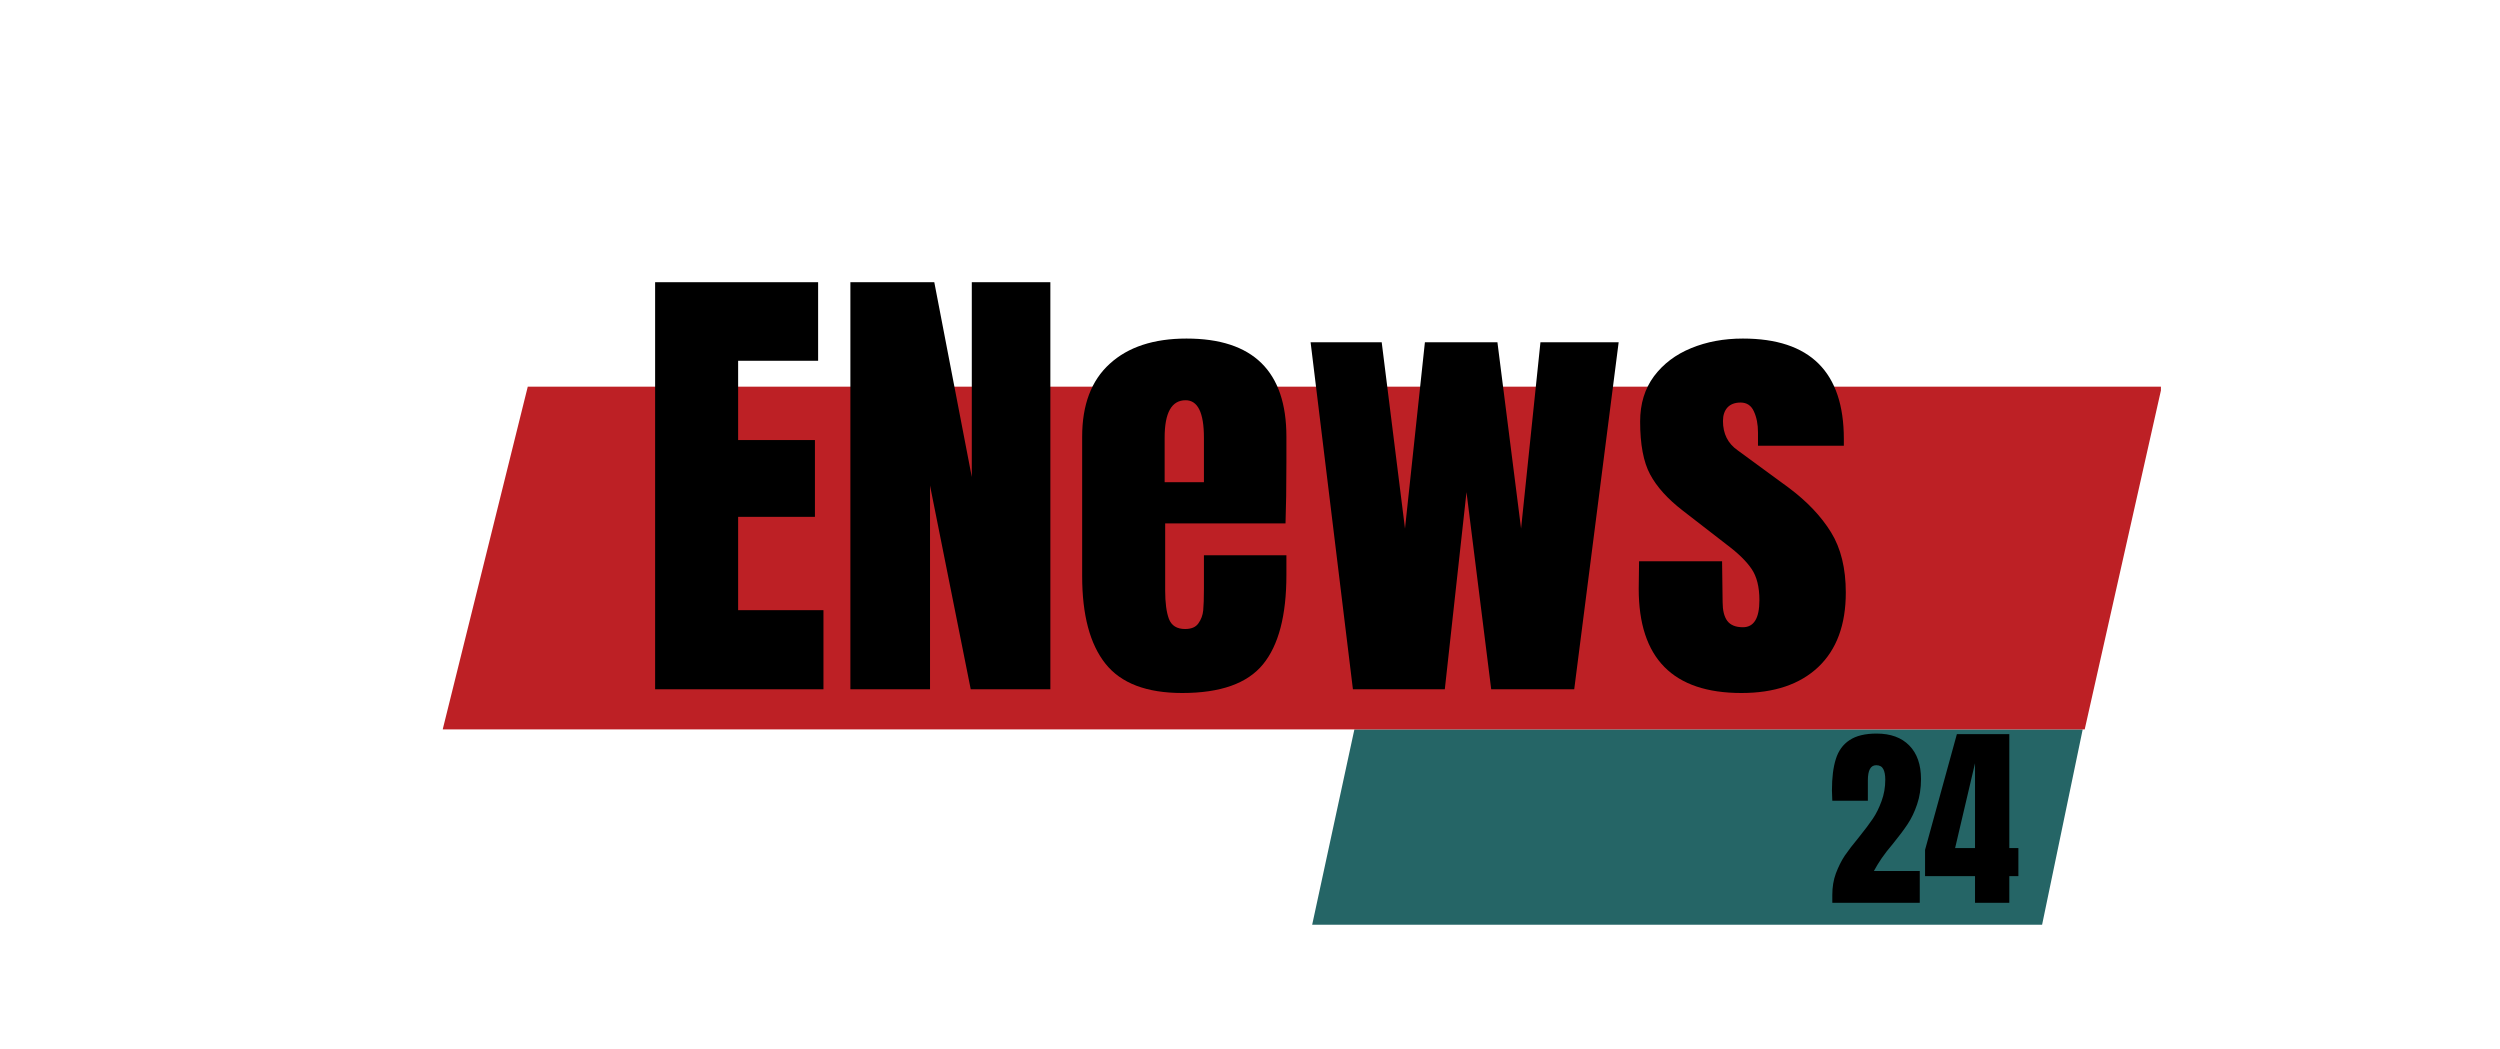 <?xml version="1.0" encoding="UTF-8"?>
<svg xmlns="http://www.w3.org/2000/svg" xmlns:xlink="http://www.w3.org/1999/xlink" width="293" zoomAndPan="magnify" viewBox="0 0 219.75 92.25" height="123" preserveAspectRatio="xMidYMid meet" version="1.0">
  <defs>
    <g></g>
    <clipPath id="c8cb14f0a5">
      <path d="M 115 64 L 184 64 L 184 81.52 L 115 81.52 Z M 115 64 " clip-rule="nonzero"></path>
    </clipPath>
    <clipPath id="42bfc5e93f">
      <path d="M 38.922 33.906 L 189.945 33.906 L 189.945 65 L 38.922 65 Z M 38.922 33.906 " clip-rule="nonzero"></path>
    </clipPath>
    <clipPath id="82c6c06a1e">
      <path d="M 1 5 L 17.883 5 L 17.883 21 L 1 21 Z M 1 5 " clip-rule="nonzero"></path>
    </clipPath>
    <clipPath id="7acae3ed5f">
      <rect x="0" width="18" y="0" height="27"></rect>
    </clipPath>
  </defs>
  <g clip-path="url(#c8cb14f0a5)">
    <path fill="#256566" d="M 119.051 64.113 L 115.34 81.285 L 179.5 81.285 L 183.07 64.113 Z M 119.051 64.113 " fill-opacity="1" fill-rule="nonzero"></path>
  </g>
  <g clip-path="url(#42bfc5e93f)">
    <path fill="#bd2025" d="M 46.391 33.988 L 190.02 33.988 L 183.246 64.113 L 38.914 64.113 Z M 46.391 33.988 " fill-opacity="1" fill-rule="nonzero"></path>
  </g>
  <g fill="#000000" fill-opacity="1">
    <g transform="translate(56.007, 60.587)">
      <g>
        <path d="M 1.578 0 L 1.578 -35.781 L 15.906 -35.781 L 15.906 -28.875 L 8.875 -28.875 L 8.875 -21.906 L 15.625 -21.906 L 15.625 -15.156 L 8.875 -15.156 L 8.875 -6.953 L 16.375 -6.953 L 16.375 0 Z M 1.578 0 "></path>
      </g>
    </g>
  </g>
  <g fill="#000000" fill-opacity="1">
    <g transform="translate(73.171, 60.587)">
      <g>
        <path d="M 1.578 0 L 1.578 -35.781 L 8.953 -35.781 L 12.25 -18.656 L 12.25 -35.781 L 19.156 -35.781 L 19.156 0 L 12.156 0 L 8.578 -17.906 L 8.578 0 Z M 1.578 0 "></path>
      </g>
    </g>
    <g transform="translate(93.919, 60.587)">
      <g>
        <path d="M 10 0.328 C 6.863 0.328 4.613 -0.531 3.25 -2.25 C 1.883 -3.969 1.203 -6.535 1.203 -9.953 L 1.203 -22.203 C 1.203 -25.004 2.008 -27.141 3.625 -28.609 C 5.238 -30.086 7.488 -30.828 10.375 -30.828 C 16.227 -30.828 19.156 -27.953 19.156 -22.203 L 19.156 -20 C 19.156 -17.77 19.129 -15.961 19.078 -14.578 L 8.5 -14.578 L 8.5 -8.672 C 8.5 -7.609 8.609 -6.781 8.828 -6.188 C 9.055 -5.594 9.531 -5.297 10.25 -5.297 C 10.801 -5.297 11.191 -5.461 11.422 -5.797 C 11.66 -6.129 11.801 -6.508 11.844 -6.938 C 11.883 -7.363 11.906 -7.992 11.906 -8.828 L 11.906 -11.781 L 19.156 -11.781 L 19.156 -10.047 C 19.156 -6.484 18.469 -3.863 17.094 -2.188 C 15.719 -0.508 13.352 0.328 10 0.328 Z M 11.906 -18.203 L 11.906 -22.125 C 11.906 -24.312 11.367 -25.406 10.297 -25.406 C 9.066 -25.406 8.453 -24.312 8.453 -22.125 L 8.453 -18.203 Z M 11.906 -18.203 "></path>
      </g>
    </g>
    <g transform="translate(114.249, 60.587)">
      <g>
        <path d="M 4.672 0 L 0.953 -30.5 L 7.203 -30.5 L 9.25 -14.125 L 11 -30.5 L 17.375 -30.5 L 19.453 -14.125 L 21.156 -30.5 L 28.031 -30.5 L 24.125 0 L 16.828 0 L 14.656 -17.328 L 12.75 0 Z M 4.672 0 "></path>
      </g>
    </g>
    <g transform="translate(143.246, 60.587)">
      <g>
        <path d="M 9.828 0.328 C 3.805 0.328 0.797 -2.723 0.797 -8.828 L 0.828 -11.25 L 8.125 -11.25 L 8.172 -7.672 C 8.172 -6.941 8.305 -6.391 8.578 -6.016 C 8.859 -5.641 9.316 -5.453 9.953 -5.453 C 10.922 -5.453 11.406 -6.242 11.406 -7.828 C 11.406 -8.992 11.176 -9.91 10.719 -10.578 C 10.27 -11.242 9.547 -11.953 8.547 -12.703 L 4.672 -15.703 C 3.336 -16.734 2.379 -17.797 1.797 -18.891 C 1.211 -19.984 0.922 -21.531 0.922 -23.531 C 0.922 -25.094 1.328 -26.422 2.141 -27.516 C 2.961 -28.609 4.051 -29.43 5.406 -29.984 C 6.77 -30.547 8.285 -30.828 9.953 -30.828 C 15.867 -30.828 18.828 -27.883 18.828 -22 L 18.828 -21.406 L 11.281 -21.406 L 11.281 -22.578 C 11.281 -23.297 11.16 -23.91 10.922 -24.422 C 10.691 -24.941 10.301 -25.203 9.75 -25.203 C 9.25 -25.203 8.863 -25.055 8.594 -24.766 C 8.332 -24.473 8.203 -24.078 8.203 -23.578 C 8.203 -22.461 8.633 -21.602 9.5 -21 L 14 -17.703 C 15.602 -16.504 16.836 -15.203 17.703 -13.797 C 18.566 -12.398 19 -10.633 19 -8.5 C 19 -5.664 18.191 -3.484 16.578 -1.953 C 14.961 -0.43 12.711 0.328 9.828 0.328 Z M 9.828 0.328 "></path>
      </g>
    </g>
  </g>
  <g transform="matrix(1, 0, 0, 1, 160, 59)">
    <g clip-path="url(#7acae3ed5f)">
      <g clip-path="url(#82c6c06a1e)">
        <g fill="#000000" fill-opacity="1">
          <g transform="translate(0.544, 20.356)">
            <g>
              <path d="M 0.516 -0.703 C 0.516 -1.379 0.617 -2.004 0.828 -2.578 C 1.047 -3.16 1.305 -3.68 1.609 -4.141 C 1.922 -4.598 2.332 -5.133 2.844 -5.75 C 3.363 -6.395 3.773 -6.941 4.078 -7.391 C 4.379 -7.836 4.633 -8.352 4.844 -8.938 C 5.062 -9.52 5.172 -10.148 5.172 -10.828 C 5.172 -11.223 5.113 -11.531 5 -11.75 C 4.883 -11.977 4.676 -12.094 4.375 -12.094 C 3.883 -12.094 3.641 -11.648 3.641 -10.766 L 3.641 -8.969 L 0.516 -8.969 L 0.484 -9.875 C 0.484 -11 0.598 -11.922 0.828 -12.641 C 1.055 -13.367 1.457 -13.922 2.031 -14.297 C 2.602 -14.68 3.395 -14.875 4.406 -14.875 C 5.645 -14.875 6.602 -14.523 7.281 -13.828 C 7.969 -13.129 8.312 -12.145 8.312 -10.875 C 8.312 -10.062 8.195 -9.32 7.969 -8.656 C 7.75 -8 7.473 -7.422 7.141 -6.922 C 6.816 -6.43 6.383 -5.852 5.844 -5.188 C 5.445 -4.719 5.117 -4.297 4.859 -3.922 C 4.609 -3.555 4.379 -3.18 4.172 -2.797 L 8.203 -2.797 L 8.203 0 L 0.516 0 Z M 0.516 -0.703 "></path>
            </g>
          </g>
          <g transform="translate(9.057, 20.356)">
            <g>
              <path d="M 4.547 0 L 4.547 -2.344 L 0.156 -2.344 L 0.156 -4.656 L 2.953 -14.828 L 7.562 -14.828 L 7.562 -4.812 L 8.359 -4.812 L 8.359 -2.344 L 7.562 -2.344 L 7.562 0 Z M 2.797 -4.812 L 4.547 -4.812 L 4.547 -12.266 Z M 2.797 -4.812 "></path>
            </g>
          </g>
        </g>
      </g>
    </g>
  </g>
</svg>
